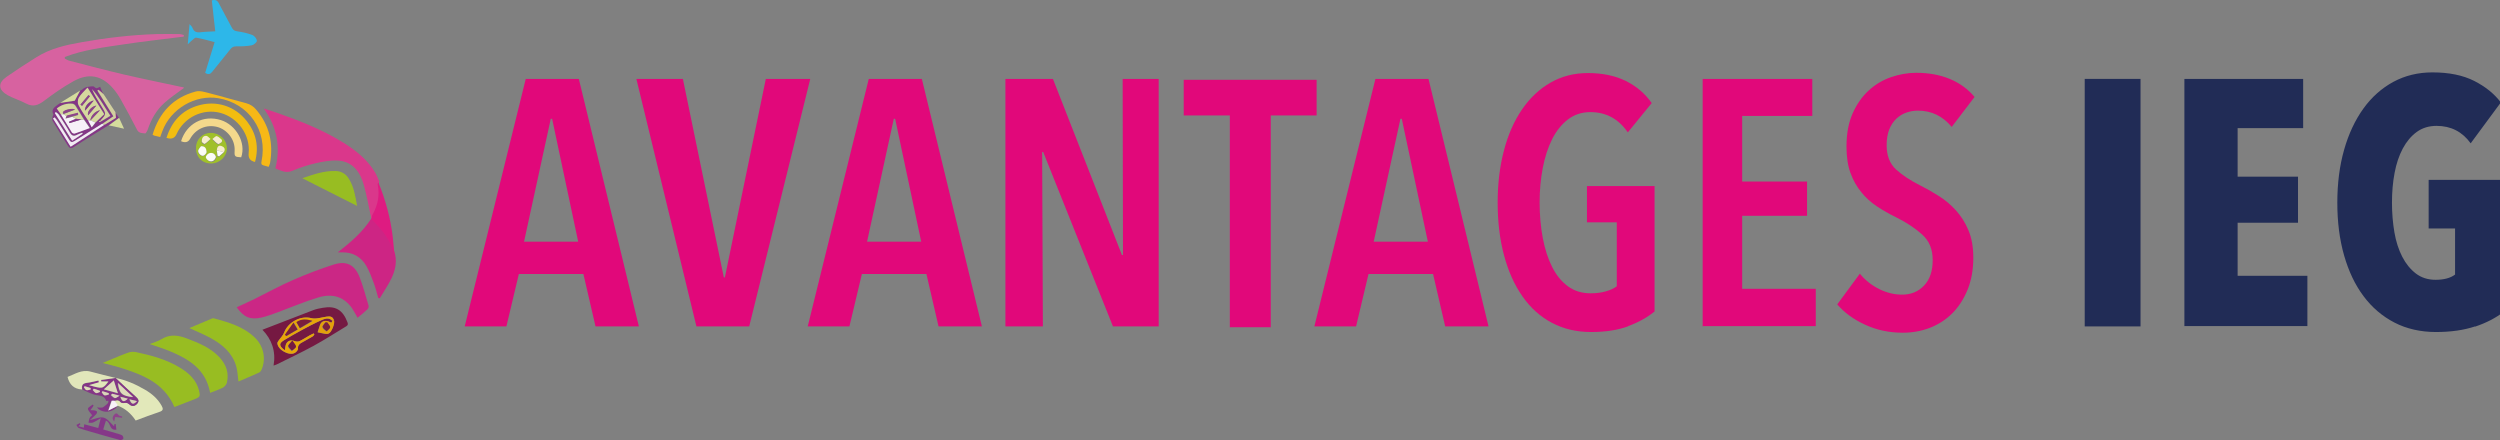 <svg width="301" height="53" fill="none" version="1.1" viewBox="0 0 301 53" xmlns="http://www.w3.org/2000/svg"><rect x="0" y="0" width="301" height="53" fill="#808080" stroke="none"/><g clip-path="url(#a)"><path d="m22.1 4.41c-2.4 0.308-4.81 0.568-7.2 0.93-2.39 0.361-4.82 0.642-7.1 1.52v0.194c0.179 0.087 0.352 0.207 0.538 0.254 2.16 0.555 4.31 1.13 6.48 1.64 2.39 0.555 4.8 1.04 7.21 1.56 0.08 0.02 0.159 0.06 0.146 0.06-0.784 0.595-1.64 1.15-2.39 1.83-0.943 0.849-1.57 1.94-1.98 3.16-0.067 0.194-0.246 0.522-0.332 0.508-0.346-0.053-0.737 0-0.963-0.428-0.638-1.24-1.3-2.48-1.99-3.7-0.266-0.468-0.578-0.916-0.93-1.32-1.36-1.55-2.91-1.86-4.76-0.829-1.23 0.689-2.4 1.5-3.52 2.35-0.711 0.542-1.34 0.769-2.18 0.321-0.704-0.381-1.49-0.602-2.19-0.99-1.18-0.655-1.22-1.49-0.106-2.25 1.16-0.803 2.35-1.58 3.55-2.33 1.67-1.05 3.55-1.48 5.45-1.81 2.99-0.528 6-0.883 9.04-0.976 0.904-0.027 1.81 0 2.72 0 0.179 0 0.359 0.074 0.538 0.114v0.181l-0.007 0.007z" fill="#D762A0"/><path d="m44.7 26.3c-0.292-1.34-0.525-2.71-0.897-4.03-0.445-1.58-1.35-2.84-3.14-2.94-0.89-0.047-1.81 0.127-2.68 0.328-0.95 0.221-1.89 0.528-2.79 0.91-0.757 0.321-1.34-0.013-2.04-0.288 0.638-2.55 0.233-4.94-1.4-7.22 0.624 0.207 1.12 0.361 1.61 0.528 2.78 0.976 5.52 2.05 8.03 3.62 1.48 0.93 2.84 2.01 3.76 3.54 0.213 0.348 0.346 0.742 0.512 1.11-0.027 0.094-0.1 0.201-0.08 0.288 0.266 1.3-0.007 2.49-0.638 3.64-0.08 0.147-0.086 0.334-0.133 0.502h-0.106v0.007z" fill="#DA378B"/><path d="m28.5 37c0.744-0.348 1.49-0.682 2.22-1.04 1.52-0.749 3-1.58 4.56-2.25 1.61-0.702 3.26-1.34 4.94-1.87 1.51-0.475 2.5 0.053 3.08 1.54 0.432 1.12 0.737 2.28 1.08 3.43 0.033 0.12-0.033 0.334-0.126 0.421-0.379 0.354-0.777 0.676-1.2 1.03-0.232-0.401-0.425-0.789-0.664-1.14-0.917-1.32-2.27-1.84-4.02-1.32-1.69 0.502-3.31 1.2-4.96 1.81-0.638 0.227-1.27 0.475-1.93 0.622-1.36 0.301-2.11-0.027-2.98-1.23z" fill="#CB2785"/><path d="m21 49c-1.28-2.96-3.93-3.92-6.64-4.77-0.618-0.194-1.26-0.334-2-0.528 0.498-0.207 0.91-0.388 1.33-0.555 0.611-0.247 1.21-0.515 1.83-0.716 0.266-0.087 0.591-0.094 0.87-0.034 1.86 0.395 3.69 0.89 5.34 1.91 1.04 0.642 1.91 1.44 2.23 2.7 0.173 0.702 0.126 0.802-0.545 1.06-0.791 0.308-1.58 0.615-2.41 0.936z" fill="#98BD22"/><path d="m22.8 39.5c0.93-0.395 1.81-0.769 2.7-1.14 0.08-0.034 0.179-0.06 0.252-0.034 1.81 0.502 3.61 0.996 5 2.39 1.01 1.02 1.3 2.53 0.724 3.83-0.06 0.134-0.186 0.274-0.319 0.328-0.81 0.368-1.63 0.709-2.45 1.06-0.086-0.635-0.1-1.24-0.259-1.81-0.465-1.63-1.66-2.64-3.08-3.42-0.81-0.441-1.67-0.789-2.56-1.2z" fill="#98BD22"/><path d="m44.7 26.3h0.1c0.465 0.508 0.97 0.983 1.39 1.52 0.664 0.863 1.15 1.83 1.4 2.9 0.186 0.956-0.033 1.87-0.419 2.71-0.405 0.869-0.957 1.66-1.45 2.49-0.06-0.013-0.12-0.034-0.179-0.047-0.173-0.582-0.312-1.18-0.525-1.75-0.259-0.702-0.525-1.42-0.89-2.07-0.644-1.13-1.65-1.7-2.96-1.67h-0.498c1.58-1.24 3.02-2.46 4.04-4.09z" fill="#CD2584"/><path d="m31.6 39.7c2.05-0.789 4.08-1.58 6.12-2.36 0.365-0.14 0.757-0.214 1.14-0.281 1.55-0.274 2.42 0.261 2.98 1.76 0.126 0.334-0.08 0.421-0.266 0.535-1.27 0.769-2.51 1.57-3.81 2.28-1.45 0.796-2.96 1.5-4.44 2.24-0.106 0.053-0.219 0.08-0.385 0.14 0.299-1.73-0.219-3.15-1.34-4.31zm8.38-1.09c-0.027 0.395-0.226 0.181-0.392 0.114-0.512-0.201-0.937-0.027-1.08 0.435-0.093 0.294-0.193 0.582-0.279 0.849 0.292 0.06 0.658 0.147 1.03 0.207 0.1 0.013 0.213-0.02 0.306-0.06 0.326-0.14 0.744-1.16 0.644-1.56-0.126-0.468-0.452-0.535-0.87-0.468-0.624 0.094-1.3 0.334-1.87 0.181-1.28-0.334-2.78 0.475-3.26 1.73-0.14 0.361-0.452 0.655-0.671 0.983-0.066 0.094-0.146 0.214-0.14 0.314 0.04 0.796 1.43 1.56 2.11 1.15 0.166-0.1 0.379-0.334 0.365-0.488-0.046-0.528 0.326-0.662 0.658-0.856 0.372-0.214 0.751-0.415 1.12-0.635 0.086-0.053 0.133-0.16 0.199-0.241-0.027-0.04-0.053-0.08-0.08-0.12-0.166 0.08-0.332 0.147-0.492 0.241-0.405 0.227-0.791 0.488-1.21 0.689-0.159 0.073-0.399 0.073-0.565 0.007-0.585-0.227-1.04 0.013-1.14 0.635-0.02 0.14-0.04 0.288-0.06 0.468-0.737-0.528-0.744-0.836-0.086-1.23 0.631-0.374 1.26-0.749 1.91-1.1 0.83-0.448 1.66-0.903 2.53-1.28 0.385-0.174 0.877-0.408 1.32 0.033z" fill="#751942"/><path d="m25.3 47.3c-0.512-2.85-2.57-4.07-4.88-5.03-0.751-0.314-1.53-0.542-2.39-0.843 0.498-0.207 0.99-0.334 1.41-0.589 1.01-0.622 1.99-0.495 3.04-0.094 1.44 0.548 2.86 1.11 3.94 2.27 0.797 0.863 1.18 1.88 0.897 3.06-0.053 0.227-0.279 0.488-0.492 0.602-0.458 0.234-0.97 0.401-1.52 0.622z" fill="#98BD22"/><path d="m24.7 8.78c0.379-1.24 0.751-2.45 1.14-3.71-0.757-0.194-1.47-0.401-2.21-0.535-0.153-0.027-0.372 0.207-0.545 0.348-0.16 0.127-0.292 0.281-0.478 0.461 0.073-0.863 0.14-1.61 0.213-2.44 0.133 0.161 0.292 0.281 0.346 0.435 0.173 0.468 0.472 0.602 0.95 0.548 0.578-0.074 1.16-0.08 1.8-0.114-0.14-1.28-0.272-2.49-0.412-3.72 0.425-0.134 0.658-0.02 0.85 0.354 0.505 0.99 1.06 1.96 1.57 2.94 0.153 0.288 0.345 0.381 0.664 0.428 0.611 0.087 1.22 0.221 1.8 0.441 0.246 0.094 0.525 0.441 0.538 0.689 0.013 0.174-0.365 0.502-0.611 0.548-0.605 0.114-1.24 0.14-1.85 0.127-0.332 0-0.525 0.087-0.718 0.334-0.724 0.916-1.47 1.81-2.19 2.72-0.239 0.308-0.478 0.381-0.85 0.14z" fill="#2DB7E9"/><path d="m19.3 16.5c-0.266-0.06-0.492-0.107-0.711-0.167-0.066-0.02-0.126-0.067-0.219-0.114 0.81-2.69 2.5-4.48 5.19-5.2 0.498-0.134 1.12 0.067 1.66 0.207 1.48 0.374 2.94 0.816 4.42 1.2 0.505 0.134 0.89 0.395 1.22 0.796 1.59 1.88 2.07 4.03 1.65 6.43-0.027 0.134-0.1 0.261-0.166 0.435-0.213-0.06-0.412-0.12-0.618-0.174-0.266-0.067-0.299-0.227-0.239-0.488 0.764-3.68-1.52-6.97-5.2-7.6-2.74-0.462-5.73 1.24-6.74 3.97-0.08 0.227-0.166 0.462-0.259 0.702z" fill="#F7B816"/><path d="m30.7 19.5c-0.571-0.12-0.826-0.468-0.764-1.04 0.226-2.17-1.26-4.29-3.4-4.87-2.11-0.562-4.38 0.542-5.28 2.56-0.221 0.499-0.624 0.649-1.21 0.448 0.605-1.93 1.81-3.28 3.73-3.87 2.23-0.696 4.52 0.027 5.95 1.87 1.13 1.45 1.47 3.1 0.977 4.9z" fill="#F2BD10"/><path d="m43 24.8c-2.21-1.12-4.4-2.23-6.6-3.34 1.28-0.435 2.58-0.916 4.01-0.869 0.638 0.02 1.17 0.294 1.53 0.836 0.698 1.05 0.844 2.25 1.06 3.38z" fill="#98BD22"/><path d="m13.9 45.5c1.26 0.254 2.43 0.762 3.54 1.41 0.83 0.482 1.54 1.08 2.02 1.94 0.206 0.368 0.213 0.588-0.266 0.742-0.957 0.314-1.9 0.689-2.86 1.04-0.551-0.843-1.26-1.46-2.19-1.8-0.146-0.187-0.292-0.374-0.438-0.562 0.286-0.08 0.558-0.194 0.804 0.127 0.073 0.1 0.299 0.147 0.438 0.12 0.259-0.053 0.432-0.02 0.644 0.174 0.306 0.281 0.664 0.227 0.937-0.1 0.286-0.328 0.113-0.562-0.159-0.809-0.837-0.742-1.65-1.52-2.47-2.29z" fill="#E2E8BA"/><path d="m9.89 10.8c0.365-0.381 0.85-0.381 1.32-0.408 0.12 0 0.246 0.201 0.379 0.227 0.113 0.02 0.246-0.087 0.465-0.167 0.133 0.308 0.266 0.602 0.392 0.903-0.206-0.181-0.405-0.361-0.611-0.535-0.046 0.033-0.086 0.067-0.133 0.094 0.312 0.502 0.624 1 0.937 1.5 0.319 0.515 0.644 1.04 0.99 1.6-0.452 0.308-0.877 0.595-1.3 0.883-1.1 0.689-2.21 1.37-3.31 2.07-0.306 0.194-0.478 0.187-0.671-0.154-0.472-0.802-0.983-1.58-1.48-2.37-0.073-0.114-0.179-0.207-0.266-0.314-0.06 0.047-0.12 0.087-0.186 0.134 0.698 1.12 1.39 2.23 2.12 3.4 1.4-0.91 2.72-1.77 4.05-2.64 0.472-0.288 0.95-0.582 1.35-0.823-0.027-0.288-0.046-0.488-0.06-0.689 0.146 0.221 0.292 0.448 0.438 0.669-0.412 0.301-0.824 0.602-1.24 0.903-1.4 0.863-2.8 1.71-4.17 2.61-0.379 0.248-0.538 0.16-0.744-0.18-0.605-0.996-1.24-1.97-1.83-2.97-0.073-0.127 1e-5 -0.354 0.013-0.528 0-0.08 0.113-0.174 0.093-0.221-0.332-0.629 0.14-0.89 0.518-1.19 0.093-0.074 0.199-0.134 0.306-0.201 0.571-0.087 1.14-0.174 1.74-0.261 0.199-0.374 0.425-0.796 0.651-1.22h-0.013c0.086-0.047 0.166-0.087 0.246-0.127zm2.35 3.8c0.346-0.207 0.698-0.415 1.08-0.649-0.737-1.12-1.35-2.25-2.21-3.22 0.319 0.722 0.724 1.39 1.14 2.05 0.605 0.956 0.611 0.95-0.106 1.73-0.066 0.04-0.133 0.087-0.199 0.127 0.013 0.02 0.027 0.047 0.04 0.067 0.073-0.04 0.159-0.073 0.246-0.107zm-2.09-0.234c-0.332-0.548-0.664-1.1-1.01-1.64-0.08-0.12-0.233-0.241-0.365-0.261-0.691-0.08-1.31 0.114-1.89 0.562 0.179 0.261 0.332 0.475 0.485 0.696 0.438 0.736 0.87 1.47 1.33 2.19 0.053 0.087 0.252 0.167 0.345 0.134 0.598-0.201 1.19-0.428 1.81-0.662-0.246-0.354-0.478-0.689-0.704-1.02zm1.37 0.381c0.345-0.328 0.691-0.662 1.05-1-0.664-1.06-1.31-2.07-2.01-3.2-0.405 0.455-0.791 0.789-1.04 1.2-0.14 0.227-0.173 0.649-0.053 0.883 0.332 0.649 0.771 1.24 1.16 1.87 0.14 0.254 0.272 0.508 0.445 0.829 0.193-0.247 0.319-0.415 0.452-0.575zm-1.55 1.33c-0.02-0.04-0.04-0.08-0.06-0.114-0.206 0.08-0.425 0.147-0.624 0.254-0.392 0.214-0.631 0.127-0.864-0.274-0.419-0.736-0.884-1.44-1.34-2.15-0.08-0.127-0.226-0.214-0.345-0.314-0.04 0.04-0.08 0.08-0.126 0.12 0.691 1.1 1.38 2.19 2.09 3.32 0.465-0.314 0.87-0.582 1.28-0.843zm0.133-0.147 0.033 0.013v-0.02h-0.033v0.007z" fill="#843686"/><path d="m21.8 17c0.658-2.11 2.68-3.21 4.8-2.54 1.83 0.582 3.05 2.72 2.44 4.48-0.764-0.047-0.83-0.087-0.791-0.769 0.086-1.38-0.923-2.59-2.11-2.89-1.3-0.328-2.58 0.227-3.26 1.45-0.23 0.401-0.589 0.49-1.08 0.268z" fill="#F4D98C"/><path d="m13.9 45.5c0.817 0.769 1.63 1.54 2.46 2.29 0.272 0.248 0.445 0.482 0.16 0.809-0.279 0.321-0.631 0.381-0.937 0.1-0.213-0.194-0.385-0.227-0.644-0.174-0.14 0.027-0.359-0.02-0.438-0.12-0.246-0.321-0.518-0.214-0.804-0.127v0.013c-0.1-0.007-0.206-0.007-0.306-0.013-0.126 0.368-0.252 0.736-0.405 1.19 0.425-0.214 0.737-0.375 1.05-0.528v0.134c-0.033 0.027-0.066 0.06-0.1 0.087-0.731 0.595-1.71 0.542-2.27-0.1 0.252-0.013 0.605 0.08 0.791-0.06 0.605-0.448 0.585-0.482 0.598-0.756-0.093 0.013-0.252 0.047-0.259 0.033-0.199-0.615-0.691-0.622-1.22-0.716-0.571-0.1-1.11-0.428-1.65-0.655-0.106-0.475 0.027-0.742 0.558-0.803 0.472-0.053 0.93-0.18 1.4-0.281 0.013 0.073 0.033 0.147 0.046 0.214-0.365 0.107-0.724 0.207-1.18 0.341 1.63 0.468 1.65 0.462 2.33-0.441h-0.857c0-0.06-0.013-0.12-0.02-0.181 0.578-0.08 1.16-0.167 1.73-0.248l-0.027-0.013h-0.007zm-0.193 0.321c-0.445 0.401-0.784 0.709-1.2 1.08 0.604 0.167 1.09 0.301 1.69 0.468-0.179-0.555-0.319-0.996-0.492-1.54zm0.438 0.288c0.159 1.28 0.492 1.58 1.84 1.71-0.631-0.582-1.21-1.12-1.84-1.71zm-0.691 1.32c-0.046 0.06-0.086 0.114-0.133 0.174 0.153 0.12 0.299 0.308 0.472 0.348 0.12 0.027 0.286-0.134 0.571-0.281-0.425-0.107-0.671-0.174-0.91-0.241zm1.89 0.535c-0.339-0.087-0.598-0.147-0.897-0.221 0.199 0.615 0.412 0.676 0.897 0.221zm1.09 0.314c-0.312-0.073-0.571-0.14-0.904-0.221 0.252 0.635 0.458 0.676 0.904 0.221zm-5.16-1.49c-0.04 0.047-0.086 0.1-0.126 0.147 0.133 0.134 0.239 0.321 0.399 0.374 0.126 0.04 0.312-0.08 0.472-0.134 0-0.047 0-0.1-0.013-0.147-0.246-0.073-0.492-0.16-0.731-0.241zm1.85 0.729c0-0.053 0-0.114-0.013-0.167-0.252-0.08-0.498-0.161-0.751-0.234-0.033 0.04-0.067 0.08-0.1 0.12 0.106 0.134 0.199 0.334 0.332 0.374 0.153 0.04 0.352-0.06 0.532-0.094zm-2.92-1.02c-0.033 0.04-0.066 0.08-0.106 0.114 0.1 0.127 0.179 0.328 0.306 0.361 0.153 0.047 0.346-0.047 0.518-0.08 0-0.06 0-0.12-0.013-0.181-0.232-0.073-0.465-0.14-0.704-0.214z" fill="#843686"/><path d="m47.5 30.8c-0.252-1.07-0.731-2.04-1.4-2.9-0.419-0.542-0.924-1.02-1.39-1.52 0.04-0.167 0.046-0.354 0.126-0.502 0.638-1.14 0.904-2.33 0.638-3.64-0.02-0.087 0.053-0.194 0.08-0.288 0.857 2.11 1.46 4.29 1.73 6.56 0.093 0.762 0.146 1.53 0.213 2.29z" fill="#DE1B81"/><path d="m11.1 50c-0.219-0.314-0.498-0.542-0.512-0.789-0.013-0.154 0.372-0.334 0.578-0.502 0.033 0.033 0.066 0.073 0.1 0.107-0.027 0.053-0.047 0.107-0.08 0.154-0.1 0.14-0.206 0.281-0.312 0.421 0.166 0.007 0.332-0.007 0.492 0.02 0.113 0.02 0.266 0.067 0.312 0.154 0.04 0.06-0.027 0.234-0.1 0.308-0.232 0.248-0.492 0.468-0.744 0.702 0.585-0.12 1.18-0.421 1.65-0.294 0.485 0.134 0.857 0.696 1.25 1.04 0 0.007 0.026-0.127 0.053-0.268 0.046 0 0.093-0.007 0.14-0.007 0.027 0.214 0.053 0.428 0.086 0.682-0.89 0.154-0.651-0.896-1.26-1.08-0.1 0.328-0.206 0.662-0.326 1.06 0.651 0.194 1.28 0.368 1.9 0.555 0.146 0.047 0.319 0.094 0.425 0.201 0.08 0.08 0.133 0.301 0.086 0.368-0.066 0.094-0.272 0.181-0.385 0.147-1.18-0.314-2.36-0.655-3.53-0.996-0.478-0.14-0.963-0.274-1.43-0.448-0.126-0.047-0.206-0.241-0.299-0.368 0.14-0.073 0.279-0.147 0.412-0.221 0.027 0.047 0.053 0.087 0.073 0.134-0.066 0.06-0.133 0.127-0.252 0.241 0.246 0.067 0.445 0.114 0.671 0.174 0.013-0.134 0.02-0.247 0.04-0.415 0.551 0.147 1.1 0.294 1.69 0.455 0.093-0.361 0.179-0.696 0.306-1.18-0.405 0.227-0.664 0.408-0.95 0.522-0.153 0.06-0.352 0.013-0.532 0.02 0.047-0.194 0.06-0.408 0.146-0.575 0.073-0.154 0.239-0.254 0.299-0.314z" fill="#853788"/><path d="m13.9 45.5c-0.578 0.08-1.16 0.167-1.73 0.248 0 0.06 0.013 0.12 0.02 0.18h0.857c-0.671 0.903-0.704 0.91-2.33 0.441 0.452-0.127 0.81-0.234 1.18-0.341-0.013-0.074-0.033-0.147-0.046-0.214-0.465 0.094-0.924 0.227-1.4 0.281-0.525 0.06-0.664 0.328-0.558 0.803-0.02 0-0.033 0-0.053-0.007-0.917-0.06-1.47-0.555-1.71-1.51 0.877-0.321 1.69-0.923 2.76-0.642 1.01 0.274 2.02 0.515 3.02 0.762z" fill="#E1E6BA"/><path d="m23.6 17.8c-0.013-1 0.757-1.79 1.77-1.8 1.08 0 1.93 0.802 1.95 1.85 0.013 0.963-0.857 1.82-1.87 1.83-1.1 0.013-1.85-0.742-1.86-1.89zm2.48 0.374c0.033 0.214 0.06 0.435 0.093 0.649 0.06 0.02 0.126 0.047 0.186 0.067 0.186-0.167 0.379-0.334 0.565-0.502 0.259-0.401-0.007-0.655-0.306-0.749-0.379-0.114-0.518 0.194-0.538 0.535zm-0.027 0.789c-0.12-0.428-0.438-0.568-0.817-0.448-0.179 0.06-0.419 0.314-0.405 0.468 0 0.167 0.246 0.401 0.425 0.468 0.405 0.14 0.658-0.107 0.797-0.488zm-1.87-1.33c-0.08 0.12-0.279 0.301-0.332 0.515-0.073 0.281 0.352 0.729 0.618 0.642 0.173-0.06 0.405-0.334 0.385-0.475-0.04-0.281-0.053-0.689-0.671-0.682zm2.5-0.482c0.013-0.08 0.02-0.16 0.033-0.241-0.206-0.16-0.399-0.408-0.631-0.461-0.146-0.034-0.352 0.221-0.532 0.348 0.226 0.207 0.438 0.448 0.691 0.602 0.073 0.04 0.286-0.16 0.438-0.247zm-2.41 0.027c0.067 0.047 0.279 0.261 0.339 0.227 0.259-0.154 0.472-0.388 0.704-0.595-0.173-0.134-0.346-0.368-0.525-0.374-0.319 0-0.558 0.194-0.518 0.742z" fill="#A0C02A"/><path d="m13.9 13.5c0.02 0.201 0.033 0.401 0.06 0.689-0.399 0.241-0.87 0.535-1.35 0.823-0.086-0.04-0.173-0.087-0.252-0.127 0.425-0.288 0.844-0.575 1.3-0.883-0.352-0.568-0.671-1.08-0.99-1.6-0.312-0.502-0.624-1-0.937-1.5 0.046-0.034 0.086-0.067 0.133-0.094 0.206 0.18 0.405 0.361 0.611 0.535 0.465 0.722 0.943 1.44 1.42 2.16z" fill="#D2D09F"/><path d="m9.65 10.9c-0.226 0.428-0.452 0.849-0.651 1.22-0.605 0.094-1.18 0.181-1.74 0.261 0.797-0.488 1.59-0.983 2.39-1.48z" fill="#D5DC9D"/><path d="m13.1 15.1c0.412-0.301 0.824-0.602 1.24-0.903 0.179 0.401 0.365 0.796 0.598 1.3-0.664-0.147-1.25-0.274-1.83-0.401z" fill="#D5DC9D"/><path d="m14.1 48.9c-0.312 0.154-0.624 0.314-1.05 0.528 0.153-0.455 0.279-0.822 0.405-1.19 0.106 0.007 0.213 0.007 0.312 0.007v-0.013c0.14 0.187 0.286 0.374 0.432 0.562-0.033 0.04-0.066 0.074-0.1 0.107z" fill="#F7F1F8"/><path d="m14.7 50.3c-0.246-0.027-0.485-0.06-0.824-0.094-0.02 0.094-0.066 0.274-0.126 0.542-0.286-0.314-0.206-0.568-0.013-0.809 0.193-0.234 0.359-0.221 0.551 0.04 0.073 0.1 0.272 0.107 0.418 0.16-0.007 0.054-0.007 0.107-0.007 0.161z" fill="#8E438A"/><path d="m14 49.2s0.067-0.06 0.1-0.087c-0.04 0.034-0.067 0.06-0.1 0.087z" fill="#F7F1F8"/><path d="m40 38.6c-0.432-0.441-0.93-0.207-1.34-0.033-0.864 0.374-1.69 0.829-2.53 1.28-0.644 0.348-1.28 0.722-1.91 1.1-0.658 0.388-0.651 0.702 0.086 1.23 0.027-0.18 0.04-0.328 0.06-0.468 0.093-0.622 0.551-0.863 1.14-0.635 0.166 0.067 0.412 0.067 0.565-0.007 0.418-0.201 0.804-0.462 1.21-0.689 0.159-0.087 0.332-0.161 0.492-0.241 0.027 0.04 0.053 0.08 0.08 0.12-0.066 0.08-0.113 0.194-0.199 0.241-0.365 0.221-0.751 0.421-1.12 0.635-0.332 0.194-0.704 0.328-0.658 0.856 0.013 0.154-0.199 0.388-0.365 0.488-0.684 0.408-2.07-0.361-2.11-1.15-0.007-0.107 0.073-0.221 0.14-0.314 0.226-0.328 0.538-0.622 0.671-0.983 0.478-1.25 1.98-2.06 3.26-1.73 0.571 0.147 1.25-0.094 1.87-0.181 0.425-0.06 0.751 0 0.87 0.468-0.053 0.007-0.133 0.013-0.206 0.013zm-3.89 0.95c0.512-0.301 0.963-0.562 1.51-0.883-0.751-0.207-1.33-0.234-1.92 0.16 0.126 0.234 0.246 0.441 0.412 0.722zm-1.77 0.756c0.053 0.047 0.106 0.1 0.166 0.147 0.445-0.254 0.884-0.508 1.36-0.789-0.153-0.254-0.279-0.462-0.492-0.829-0.392 0.562-0.718 1.02-1.04 1.47zm0.83 0.749c-0.246 0.314-0.512 0.508-0.492 0.662 0.026 0.201 0.279 0.374 0.432 0.555 0.173-0.154 0.472-0.301 0.492-0.475 0.027-0.18-0.219-0.401-0.432-0.742z" fill="#E7A609"/><path d="m40 38.6c0.08-0.007 0.153-0.007 0.232-0.013 0.1 0.401-0.312 1.42-0.644 1.56-0.093 0.04-0.213 0.08-0.306 0.06-0.372-0.06-0.737-0.147-1.03-0.207 0.093-0.274 0.193-0.562 0.279-0.849 0.146-0.461 0.571-0.635 1.08-0.435 0.166 0.067 0.359 0.281 0.392-0.114zm-0.651 0.234c-0.073 0.007-0.146 0.007-0.213 0.013-0.12 0.187-0.365 0.401-0.332 0.555 0.046 0.201 0.312 0.348 0.485 0.515 0.146-0.16 0.418-0.328 0.418-0.488 0-0.201-0.226-0.401-0.359-0.595z" fill="#E39F0B"/><path d="m10.6 14.5c-0.399-0.615-0.83-1.21-1.16-1.87-0.12-0.234-0.086-0.655 0.053-0.883 0.252-0.415 0.638-0.749 1.04-1.2 0.711 1.12 1.35 2.15 2.01 3.2-0.359 0.341-0.704 0.675-1.05 1-0.199-0.087-0.405-0.174-0.604-0.261 0.352-0.374 0.698-0.749 1.15-1.23-0.664 0.167-1.1 0.696-1.17 1.22-0.093 0-0.179 0.013-0.272 0.013zm-0.917-1.91c0.066 0.047 0.133 0.1 0.193 0.147 0.319-0.388 0.631-0.769 0.95-1.16-0.06-0.047-0.113-0.094-0.173-0.14-0.326 0.381-0.651 0.769-0.97 1.15zm1.93 0.127c-0.638 0.114-1.15 0.769-1 1.18 0.319-0.368 0.624-0.736 1-1.18zm-0.339-0.629c-0.631 0.14-1.11 0.729-1.05 1.23 0.352-0.401 0.678-0.782 1.05-1.23z" fill="#D5D89E"/><path d="m10.1 14.4c0.233 0.334 0.465 0.676 0.704 1.02-0.631 0.234-1.22 0.462-1.81 0.662-0.093 0.033-0.292-0.047-0.345-0.134-0.452-0.722-0.89-1.46-1.33-2.19 0.1 0 0.193 0 0.292-0.013h0.02c0.133 0.074 0.266 0.147 0.399 0.227-0.04 0.087-0.086 0.174-0.153 0.314 0.339-0.094 0.585-0.16 0.83-0.227 0.146 0.08 0.286 0.16 0.432 0.241-0.279 0.12-0.565 0.247-0.844 0.368 0.02 0.053 0.04 0.1 0.06 0.154 0.485-0.147 0.963-0.294 1.45-0.435 0.093 0 0.193 0 0.299 0.013z" fill="#F7F1F8"/><path d="m10.1 14.4c-0.1 0-0.206-0.013-0.306-0.02-0.219-0.027-0.438-0.053-0.658-0.08-0.146-0.08-0.286-0.16-0.432-0.241 0.233-0.067 0.465-0.127 0.691-0.194-0.02-0.073-0.04-0.154-0.06-0.227-0.438 0.114-0.877 0.221-1.31 0.334-0.133-0.073-0.266-0.147-0.399-0.227 0.465-0.174 0.923-0.354 1.4-0.535-0.392-0.154-1.28 0.027-1.46 0.301-0.033 0.047 0.027 0.154 0.046 0.234-0.1 0-0.193 0-0.292 0.013-0.153-0.221-0.306-0.435-0.485-0.696 0.578-0.448 1.2-0.635 1.89-0.562 0.133 0.013 0.292 0.14 0.365 0.261 0.345 0.535 0.671 1.09 1.01 1.64z" fill="#D5D89E"/><path d="m12.3 14.9c0.086 0.04 0.173 0.087 0.252 0.127-1.33 0.863-2.66 1.73-4.05 2.64-0.731-1.17-1.42-2.28-2.12-3.4 0.06-0.047 0.12-0.087 0.186-0.134 0.086 0.107 0.193 0.201 0.266 0.314 0.498 0.789 1.01 1.56 1.48 2.37 0.199 0.341 0.365 0.348 0.671 0.154 1.1-0.696 2.21-1.38 3.31-2.07z" fill="#F2E9F4"/><path d="m9.96 16.1c-0.405 0.268-0.811 0.535-1.27 0.836-0.704-1.12-1.4-2.22-2.09-3.32 0.04-0.04 0.08-0.08 0.126-0.12 0.12 0.107 0.266 0.187 0.345 0.314 0.458 0.709 0.923 1.41 1.34 2.15 0.226 0.401 0.472 0.488 0.864 0.274 0.199-0.107 0.419-0.167 0.624-0.254 0.013 0.04 0.033 0.08 0.053 0.12z" fill="#F2E9F4"/><path d="m12.1 14.5c0.718-0.776 0.711-0.776 0.106-1.73-0.418-0.655-0.824-1.32-1.14-2.05 0.857 0.963 1.46 2.09 2.21 3.22-0.385 0.234-0.731 0.441-1.08 0.649-0.027-0.033-0.053-0.06-0.086-0.087z" fill="#D2D09F"/><path d="m10.6 14.5c0.093 0 0.186 0 0.272-0.013h0.013c0.199 0.094 0.405 0.181 0.605 0.268-0.133 0.167-0.259 0.328-0.452 0.568-0.166-0.314-0.306-0.568-0.438-0.823z" fill="#F7F1F8"/><path d="m12.2 14.6c-0.086 0.034-0.166 0.067-0.252 0.107-0.013-0.02-0.026-0.047-0.04-0.067 0.066-0.04 0.133-0.087 0.199-0.127 0.033 0.027 0.06 0.053 0.093 0.087z" fill="#D2D09F"/><path d="m10.1 15.9 0.034-0.007v0.021l-0.034-0.014z" fill="#F2E9F4"/><path d="m13.7 45.8c0.173 0.542 0.312 0.99 0.492 1.54-0.591-0.167-1.08-0.301-1.69-0.468 0.405-0.368 0.751-0.676 1.2-1.08z" fill="#DEDCBB"/><path d="m14.2 46.1c0.631 0.582 1.21 1.12 1.84 1.71-1.35-0.127-1.68-0.435-1.84-1.71z" fill="#DEDCBB"/><g fill="#DBD4BA"><path d="m13.5 47.4c0.246 0.067 0.492 0.127 0.91 0.241-0.286 0.147-0.452 0.314-0.571 0.281-0.173-0.047-0.319-0.227-0.472-0.348 0.046-0.053 0.086-0.114 0.133-0.174z"/><path d="m15.4 48c-0.485 0.462-0.698 0.401-0.897-0.221 0.306 0.067 0.558 0.134 0.897 0.221z"/><path d="m16.5 48.3c-0.445 0.462-0.651 0.415-0.904-0.221 0.332 0.08 0.591 0.14 0.904 0.221z"/><path d="m11.3 46.8c0.239 0.08 0.485 0.16 0.724 0.248 0 0.047 0 0.1 0.013 0.147-0.159 0.047-0.339 0.174-0.472 0.134-0.153-0.053-0.266-0.241-0.399-0.374 0.046-0.053 0.086-0.1 0.133-0.154z"/><path d="m13.1 47.5c-0.179 0.034-0.372 0.134-0.525 0.094-0.133-0.04-0.226-0.241-0.332-0.375 0.033-0.04 0.067-0.08 0.1-0.12 0.252 0.08 0.498 0.16 0.751 0.234-0.007 0.053 0 0.107 0 0.167h0.007z"/></g><path d="m10.2 46.5c0.232 0.074 0.472 0.14 0.704 0.214 0 0.06 0 0.12 0.013 0.181-0.173 0.033-0.365 0.127-0.518 0.08-0.126-0.033-0.206-0.234-0.306-0.361 0.04-0.04 0.073-0.074 0.106-0.114z" fill="#DEDCBB"/><path d="m13.7 48.3c-0.106 0-0.213-0.007-0.312-0.007 0.106 0 0.206 0 0.312 0.007z" fill="#E2E8BA"/><path d="m26 18.9c-0.133 0.381-0.392 0.622-0.797 0.488-0.186-0.06-0.418-0.301-0.425-0.468 0-0.154 0.232-0.408 0.405-0.468 0.379-0.12 0.691 0.027 0.817 0.448z" fill="#FBFCF5"/><path d="m24.2 17.6c0.618-0.007 0.631 0.401 0.671 0.676 0.02 0.147-0.213 0.421-0.385 0.475-0.266 0.087-0.691-0.354-0.618-0.642 0.06-0.207 0.252-0.388 0.332-0.508z" fill="#FBFCF5"/><g fill="#F7EECD"><path d="m26.7 17.1c-0.153 0.087-0.365 0.288-0.438 0.241-0.259-0.154-0.465-0.394-0.691-0.602 0.179-0.127 0.392-0.381 0.532-0.348 0.232 0.053 0.425 0.301 0.631 0.461-0.013 0.087-0.02 0.167-0.033 0.248z"/><path d="m24.3 17.1c-0.04-0.548 0.206-0.749 0.525-0.742 0.179 0 0.352 0.241 0.525 0.374-0.232 0.207-0.445 0.435-0.704 0.595-0.067 0.034-0.279-0.18-0.346-0.227z"/><path d="m26.1 18.1c0.027-0.341 0.16-0.649 0.545-0.528 0.299 0.094 0.565 0.348 0.306 0.749-0.286-0.074-0.571-0.147-0.85-0.221z"/></g><path d="m26.1 18.1c0.279 0.073 0.565 0.147 0.844 0.221-0.186 0.167-0.379 0.334-0.565 0.502-0.06-0.02-0.126-0.047-0.186-0.067-0.033-0.221-0.066-0.435-0.093-0.655z" fill="#FBFCF5"/><path d="m36.1 39.5c-0.159-0.281-0.279-0.495-0.412-0.722 0.591-0.401 1.17-0.374 1.92-0.16-0.551 0.321-0.996 0.582-1.51 0.883z" fill="#7B1F3D"/><path d="m34.3 40.3c0.319-0.455 0.644-0.91 1.03-1.46 0.219 0.361 0.339 0.568 0.492 0.829-0.478 0.274-0.917 0.528-1.36 0.789-0.053-0.054-0.106-0.1-0.159-0.154z" fill="#7B1F3D"/><path d="m35.2 41c0.219 0.341 0.458 0.555 0.438 0.742-0.02 0.174-0.319 0.314-0.492 0.475-0.153-0.187-0.405-0.354-0.432-0.555-0.027-0.154 0.239-0.348 0.485-0.662z" fill="#751942"/><path d="m39.4 38.8c0.126 0.201 0.352 0.395 0.352 0.595 0 0.16-0.266 0.328-0.419 0.488-0.173-0.167-0.438-0.314-0.485-0.515-0.033-0.154 0.213-0.368 0.332-0.555 0.08-0.007 0.153-0.007 0.219-0.013z" fill="#7B1F3D"/><g fill="#8E438A"><path d="m10.9 14.5h-0.013c0.06-0.535 0.498-1.06 1.17-1.23-0.452 0.488-0.804 0.863-1.16 1.23z"/><path d="m9.69 12.6c0.326-0.381 0.644-0.769 0.97-1.15 0.06 0.047 0.113 0.094 0.173 0.14-0.319 0.388-0.631 0.769-0.95 1.16-0.066-0.047-0.133-0.1-0.193-0.147z"/><path d="m11.6 12.7c-0.372 0.441-0.684 0.809-1 1.18-0.146-0.408 0.359-1.06 1-1.18z"/></g><path d="m11.3 12.1c-0.379 0.441-0.704 0.823-1.05 1.23-0.06-0.495 0.425-1.08 1.05-1.23z" fill="#843686"/><path d="m7.65 13.7c-0.02-0.08-0.08-0.187-0.046-0.234 0.186-0.274 1.07-0.455 1.46-0.301-0.472 0.181-0.937 0.361-1.4 0.535h-0.02z" fill="#8E438A"/><path d="m8.06 13.9c0.438-0.114 0.877-0.221 1.31-0.334 0.02 0.073 0.04 0.154 0.06 0.227-0.233 0.067-0.458 0.127-0.691 0.194-0.246 0.067-0.492 0.134-0.83 0.227 0.066-0.14 0.113-0.227 0.153-0.314z" fill="#8E438A"/><path d="m9.17 14.3c0.219 0.027 0.438 0.053 0.658 0.08-0.485 0.147-0.963 0.294-1.45 0.435-0.02-0.053-0.04-0.1-0.06-0.154 0.286-0.114 0.571-0.241 0.85-0.361z" fill="#853788"/><g fill="#E1087A"><path d="m71.7 39.3-1.46-6.31h-7.77l-1.5 6.31h-5.02l7.35-29.8h6.39l7.23 29.8h-5.22zm-5.22-25h-0.166l-3.22 14.8h6.52l-3.14-14.8z"/><path d="m90.2 39.3h-6.35l-7.23-29.8h5.6l4.93 23.9h0.126l4.93-23.9h5.35l-7.35 29.8z"/><path d="m113 39.3-1.46-6.31h-7.77l-1.5 6.31h-5.02l7.35-29.8h6.39l7.23 29.8h-5.22zm-5.22-25h-0.166l-3.22 14.8h6.52l-3.14-14.8z"/><path d="m134 39.3-8.4-21h-0.126l0.087 21h-4.51v-29.8h5.72l8.31 21.2h0.126l-0.04-21.2h4.34v29.8h-5.51v-0.007z"/><path d="m153 13.9v25.5h-4.93v-25.5h-5.55v-4.29h16v4.29h-5.56z"/><path d="m174 39.3-1.46-6.31h-7.77l-1.5 6.31h-5.02l7.35-29.8h6.39l7.23 29.8h-5.22zm-5.22-25h-0.166l-3.22 14.8h6.52l-3.14-14.8z"/><path d="m196 39.3c-1.24 0.448-2.72 0.676-4.45 0.676s-3.33-0.374-4.72-1.12c-1.4-0.742-2.57-1.8-3.53-3.18-0.963-1.37-1.7-3.02-2.21-4.92-0.512-1.91-0.771-4.02-0.771-6.35s0.253-4.36 0.751-6.27 1.22-3.55 2.17-4.94c0.944-1.39 2.09-2.47 3.43-3.24 1.34-0.769 2.84-1.16 4.51-1.16 1.75 0 3.27 0.314 4.55 0.943 1.28 0.629 2.33 1.52 3.14 2.67l-2.88 3.53c-1.12-1.63-2.62-2.44-4.51-2.44-1.03 0-1.93 0.294-2.7 0.883-0.764 0.588-1.4 1.38-1.9 2.37-0.498 0.996-0.877 2.15-1.13 3.47s-0.379 2.71-0.379 4.16c0 1.45 0.127 2.94 0.379 4.27 0.252 1.33 0.625 2.49 1.13 3.49 0.499 0.996 1.14 1.77 1.9 2.33 0.765 0.562 1.68 0.843 2.74 0.843 0.671 0 1.28-0.08 1.82-0.234s0.983-0.354 1.32-0.609v-7.7h-3.59v-4.37h8.14v15.1c-0.89 0.729-1.96 1.32-3.2 1.77l-7e-3 0.027z"/><path d="m205 39.3v-29.8h13.2v4.46h-8.44v7.9h7.81v4.12h-7.81v8.79h8.86v4.5h-13.7v-0.007z"/><path d="m235 15.3c-1.08-1.32-2.45-1.98-4.09-1.98-0.471 0-0.936 0.08-1.38 0.234-0.445 0.154-0.85 0.401-1.21 0.736-0.358 0.334-0.644 0.769-0.857 1.3-0.206 0.535-0.312 1.16-0.312 1.89 0 1.26 0.379 2.23 1.13 2.92 0.751 0.689 1.74 1.34 2.96 1.95 0.725 0.361 1.46 0.782 2.21 1.26 0.751 0.475 1.44 1.05 2.05 1.73 0.611 0.675 1.12 1.47 1.5 2.39 0.392 0.923 0.585 2.02 0.585 3.28 0 1.46-0.232 2.75-0.691 3.87-0.458 1.12-1.07 2.07-1.84 2.84s-1.67 1.35-2.7 1.75c-1.03 0.395-2.12 0.588-3.26 0.588-1.64 0-3.16-0.321-4.55-0.97-1.4-0.642-2.5-1.46-3.34-2.44l2.72-3.7c0.638 0.782 1.42 1.4 2.32 1.85 0.903 0.448 1.83 0.675 2.78 0.675 1.06 0 1.93-0.361 2.63-1.09 0.697-0.729 1.04-1.75 1.04-3.07s-0.419-2.31-1.26-3.07-1.89-1.46-3.18-2.1c-0.811-0.395-1.57-0.829-2.28-1.3s-1.34-1.04-1.88-1.71c-0.545-0.655-0.977-1.43-1.3-2.31s-0.478-1.94-0.478-3.18c0-1.54 0.246-2.87 0.731-3.97 0.485-1.1 1.13-2.03 1.92-2.76 0.79-0.729 1.69-1.27 2.7-1.62s2.02-0.528 3.05-0.528c1.5 0 2.85 0.247 4.03 0.736 1.18 0.488 2.18 1.21 2.99 2.17l-2.76 3.62h0.014z"/></g><g fill="#212C56"><path d="m251 39.3v-29.8h6.72v29.8h-6.72v-0.007z"/><path d="m263 39.3v-29.8h14.3v5.93h-7.89v5.84h7.27v5.55h-7.27v6.39h8.4v6.05h-14.8v-0.007z"/><path d="m298 39.3c-1.34 0.448-2.91 0.676-4.72 0.676s-3.53-0.381-4.99-1.14c-1.46-0.756-2.7-1.81-3.72-3.18-1.02-1.36-1.79-2.99-2.34-4.9-0.545-1.91-0.817-4.02-0.817-6.35s0.272-4.45 0.817-6.37c0.544-1.92 1.32-3.57 2.32-4.96 1-1.39 2.21-2.46 3.61-3.22 1.41-0.756 2.97-1.14 4.7-1.14 2.01 0 3.68 0.341 5.04 1.03 1.35 0.689 2.42 1.55 3.2 2.59l-3.63 4.92c-1.01-1.4-2.38-2.1-4.11-2.1-0.923 0-1.72 0.248-2.39 0.736s-1.23 1.16-1.68 2c-0.445 0.843-0.777 1.82-0.983 2.94-0.213 1.12-0.313 2.31-0.313 3.57s0.1 2.45 0.293 3.57c0.192 1.12 0.511 2.1 0.943 2.94 0.432 0.843 0.983 1.51 1.64 2.02 0.658 0.502 1.45 0.756 2.37 0.756 1.01 0 1.79-0.207 2.35-0.629v-5.55h-3.18v-5.85h9.02v15.9c-0.95 0.729-2.09 1.32-3.43 1.77h6e-3z"/></g></g><defs><clipPath id="a"><rect width="301" height="53" fill="#fff"/></clipPath></defs></svg>
